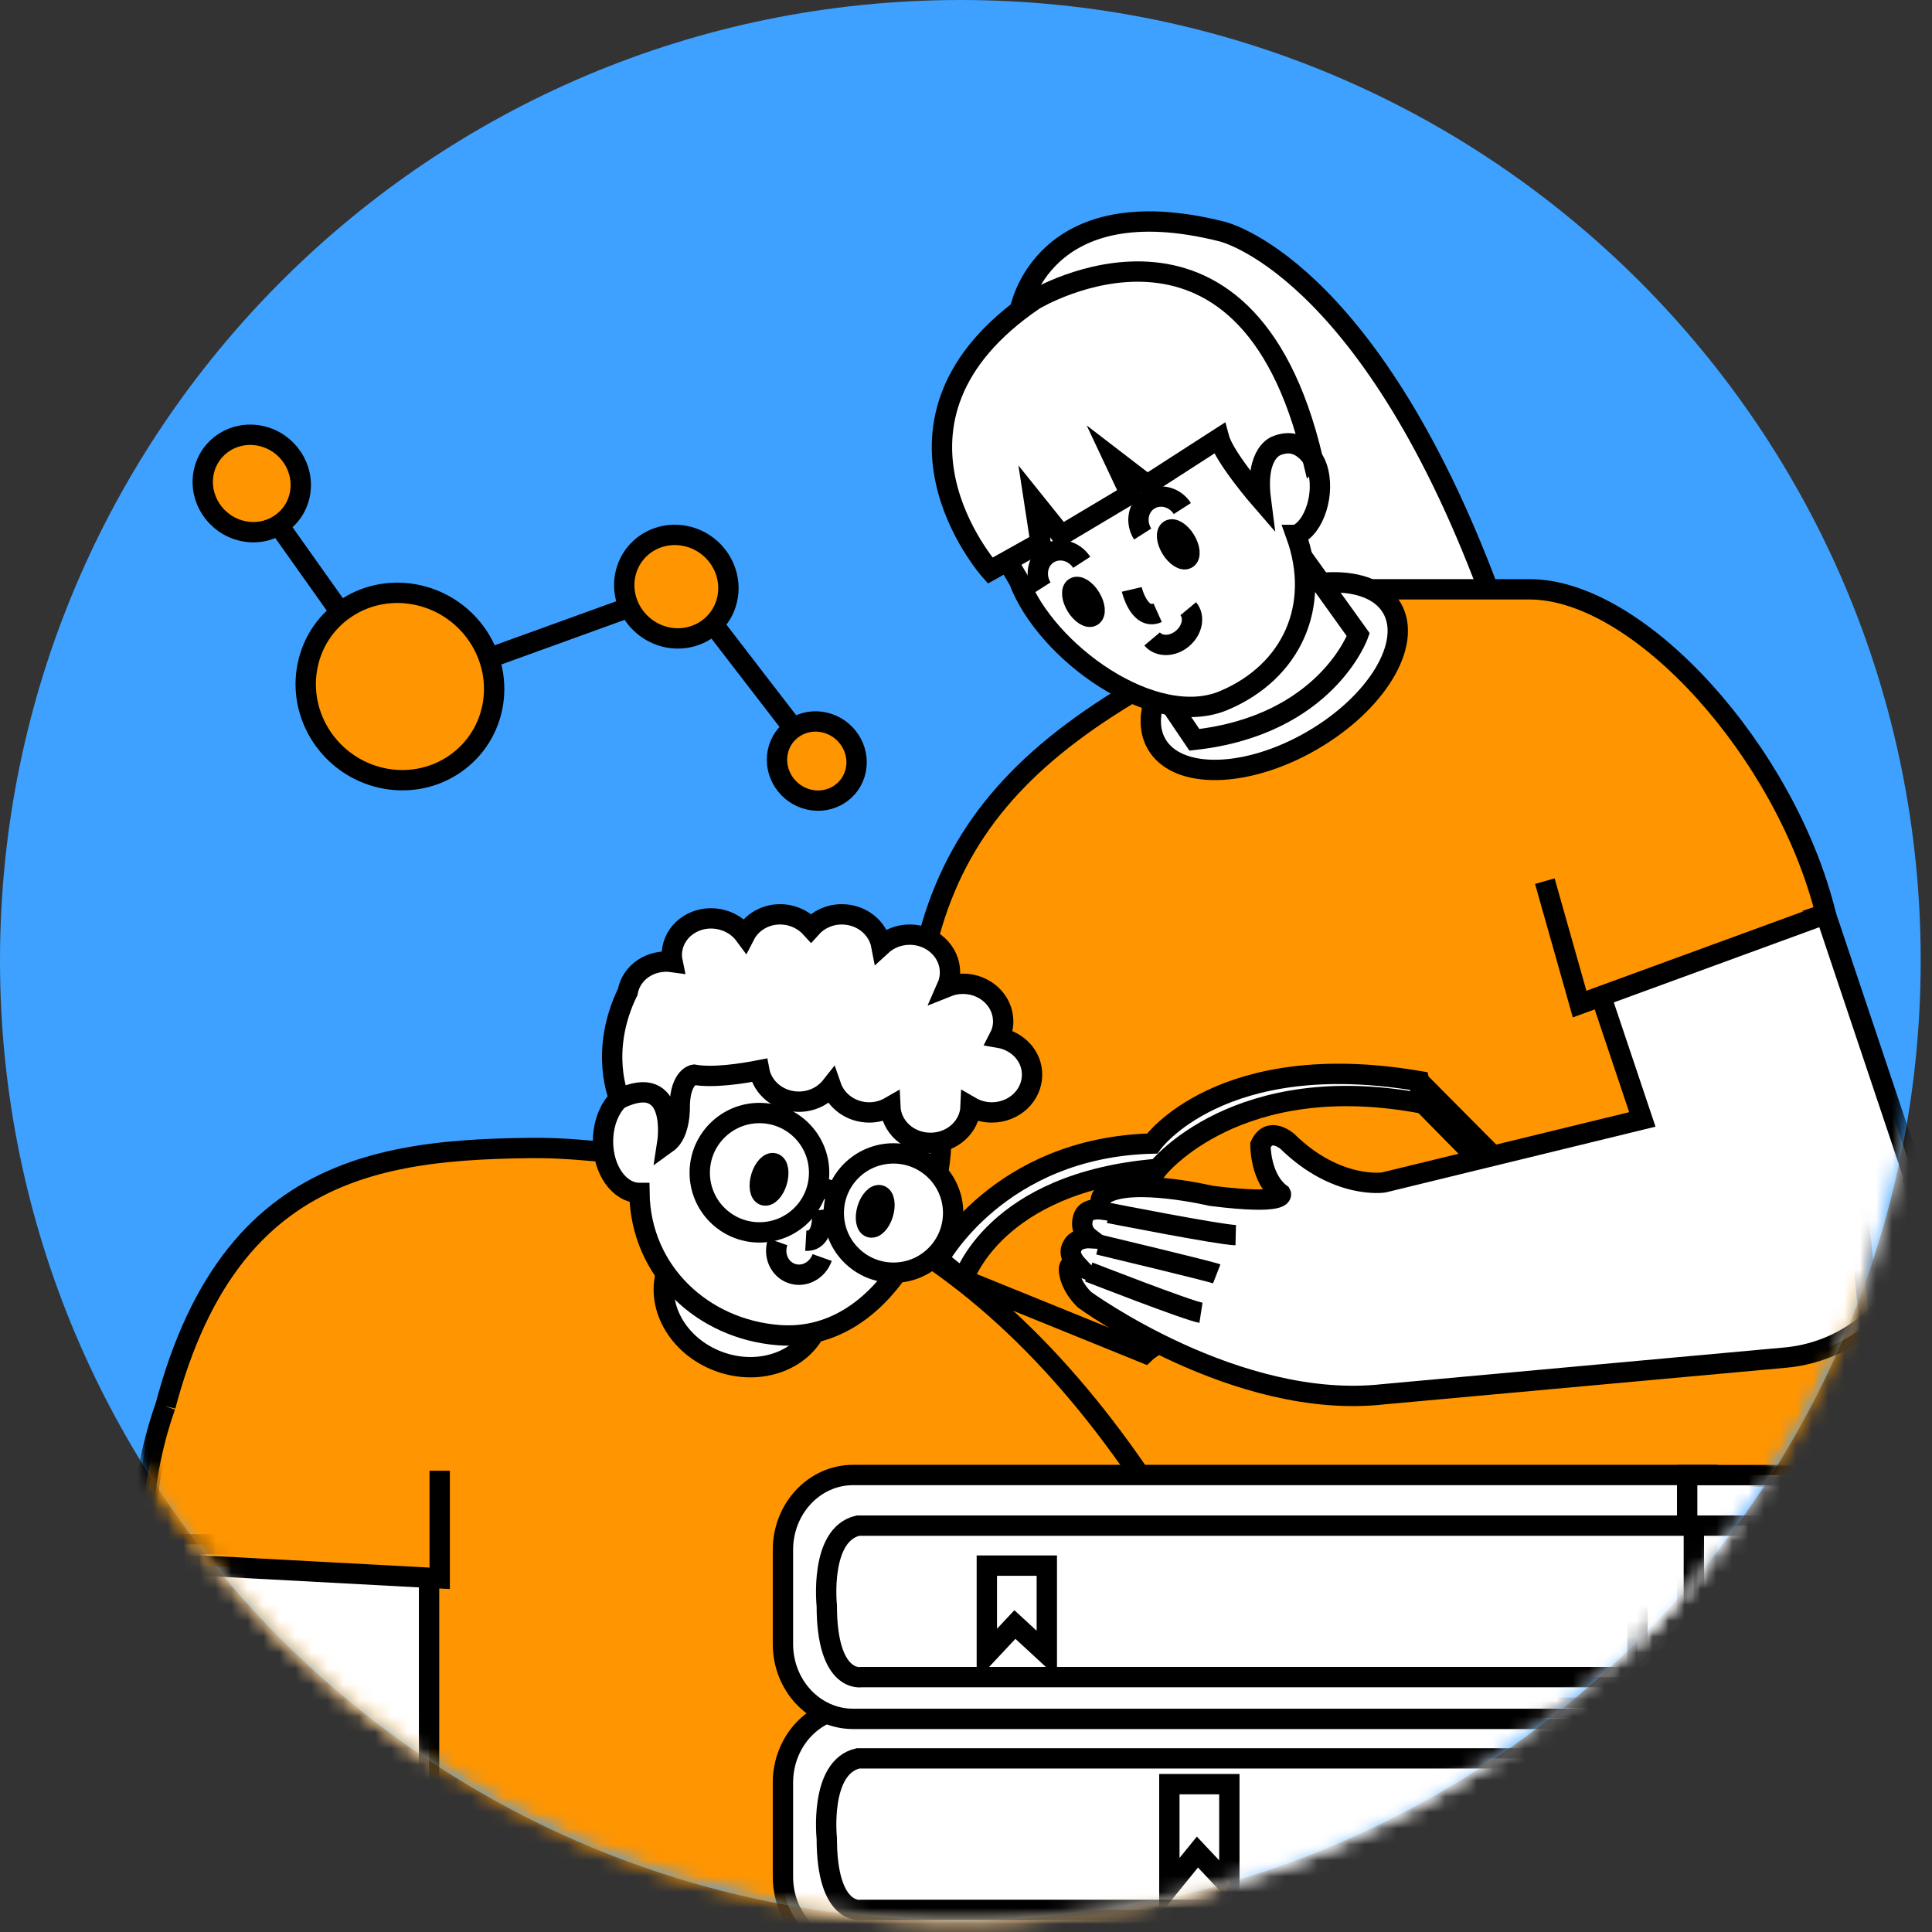<svg width="121" height="121" viewBox="0 0 121 121" fill="none" xmlns="http://www.w3.org/2000/svg">
<rect x="0" y="0" width="121" height="121" fill="#333333" stroke="none"/>
<path d="M60.146 120.292C93.365 120.292 120.292 93.365 120.292 60.146C120.292 26.927 93.365 0 60.146 0C26.927 0 0 26.927 0 60.146C0 93.365 26.927 120.292 60.146 120.292Z" fill="#3EA1FF"/>
<mask id="mask0_46_167" style="mask-type:luminance" maskUnits="userSpaceOnUse" x="0" y="0" width="121" height="121">
<path d="M0 60.146C0 93.365 26.927 120.292 60.146 120.292C93.365 120.292 120.292 93.365 120.292 60.146C120.292 26.927 93.365 0 60.146 0C26.927 0 0 26.927 0 60.146Z" fill="white"/>
</mask>
<g mask="url(#mask0_46_167)">
<path d="M63.873 19.432C63.873 19.432 65.236 11.659 76.519 14.497C76.519 14.497 85.563 16.526 93.218 36.927L83.385 42.281L63.873 19.432Z" fill="white"/>
</g>
<mask id="mask1_46_167" style="mask-type:luminance" maskUnits="userSpaceOnUse" x="0" y="0" width="121" height="121">
<path d="M0 60.146C0 93.365 26.927 120.292 60.146 120.292C93.365 120.292 120.292 93.365 120.292 60.146C120.292 26.927 93.365 0 60.146 0C26.927 0 0 26.927 0 60.146Z" fill="white"/>
</mask>
<g mask="url(#mask1_46_167)">
<path d="M63.873 19.432C63.873 19.432 65.236 11.659 76.519 14.497C76.519 14.497 85.563 16.526 93.218 36.927L83.385 42.281L63.873 19.432Z" stroke="black" stroke-width="1.274" stroke-miterlimit="10"/>
</g>
<mask id="mask2_46_167" style="mask-type:luminance" maskUnits="userSpaceOnUse" x="0" y="0" width="121" height="121">
<path d="M0 60.146C0 93.365 26.927 120.292 60.146 120.292C93.365 120.292 120.292 93.365 120.292 60.146C120.292 26.927 93.365 0 60.146 0C26.927 0 0 26.927 0 60.146Z" fill="white"/>
</mask>
<g mask="url(#mask2_46_167)">
<path d="M118.133 92.477H57.043V68.616C57.043 52.096 63.533 45.31 84.519 36.908H95.79C102.717 36.908 111.865 47.185 114.345 57.247L118.133 92.477Z" fill="#FF9500"/>
</g>
<mask id="mask3_46_167" style="mask-type:luminance" maskUnits="userSpaceOnUse" x="0" y="0" width="121" height="121">
<path d="M0 60.146C0 93.365 26.927 120.292 60.146 120.292C93.365 120.292 120.292 93.365 120.292 60.146C120.292 26.927 93.365 0 60.146 0C26.927 0 0 26.927 0 60.146Z" fill="white"/>
</mask>
<g mask="url(#mask3_46_167)">
<path d="M118.133 92.477H57.043V68.616C57.043 52.096 63.533 45.31 84.519 36.908H95.79C102.717 36.908 111.865 47.185 114.345 57.247L118.133 92.477Z" stroke="black" stroke-width="1.274" stroke-miterlimit="10"/>
</g>
<mask id="mask4_46_167" style="mask-type:luminance" maskUnits="userSpaceOnUse" x="0" y="0" width="121" height="121">
<path d="M0 60.146C0 93.365 26.927 120.292 60.146 120.292C93.365 120.292 120.292 93.365 120.292 60.146C120.292 26.927 93.365 0 60.146 0C26.927 0 0 26.927 0 60.146Z" fill="white"/>
</mask>
<g mask="url(#mask4_46_167)">
<path d="M87.179 38.087C88.468 40.326 86.217 44.046 82.145 46.396C78.074 48.746 73.731 48.839 72.436 46.599C71.146 44.36 73.398 40.64 77.469 38.29C81.541 35.946 85.89 35.853 87.179 38.087Z" fill="white"/>
</g>
<mask id="mask5_46_167" style="mask-type:luminance" maskUnits="userSpaceOnUse" x="0" y="0" width="121" height="121">
<path d="M0 60.146C0 93.365 26.927 120.292 60.146 120.292C93.365 120.292 120.292 93.365 120.292 60.146C120.292 26.927 93.365 0 60.146 0C26.927 0 0 26.927 0 60.146Z" fill="white"/>
</mask>
<g mask="url(#mask5_46_167)">
<path d="M87.179 38.087C88.468 40.326 86.217 44.046 82.145 46.396C78.074 48.746 73.731 48.839 72.436 46.599C71.146 44.36 73.398 40.64 77.469 38.29C81.541 35.946 85.89 35.853 87.179 38.087Z" stroke="black" stroke-width="1.274"/>
</g>
<mask id="mask6_46_167" style="mask-type:luminance" maskUnits="userSpaceOnUse" x="0" y="0" width="121" height="121">
<path d="M0 60.146C0 93.365 26.927 120.292 60.146 120.292C93.365 120.292 120.292 93.365 120.292 60.146C120.292 26.927 93.365 0 60.146 0C26.927 0 0 26.927 0 60.146Z" fill="white"/>
</mask>
<g mask="url(#mask6_46_167)">
<path d="M81.546 34.842L85.068 39.752C85.068 39.752 83.063 45.421 74.803 46.334L72.811 43.386L81.546 34.842Z" fill="white"/>
</g>
<mask id="mask7_46_167" style="mask-type:luminance" maskUnits="userSpaceOnUse" x="0" y="0" width="121" height="121">
<path d="M0 60.146C0 93.365 26.927 120.292 60.146 120.292C93.365 120.292 120.292 93.365 120.292 60.146C120.292 26.927 93.365 0 60.146 0C26.927 0 0 26.927 0 60.146Z" fill="white"/>
</mask>
<g mask="url(#mask7_46_167)">
<path d="M81.546 34.842L85.068 39.752C85.068 39.752 83.063 45.421 74.803 46.334L72.811 43.386L81.546 34.842Z" stroke="black" stroke-width="1.274" stroke-miterlimit="10"/>
</g>
<mask id="mask8_46_167" style="mask-type:luminance" maskUnits="userSpaceOnUse" x="0" y="0" width="121" height="121">
<path d="M0 60.146C0 93.365 26.927 120.292 60.146 120.292C93.365 120.292 120.292 93.365 120.292 60.146C120.292 26.927 93.365 0 60.146 0C26.927 0 0 26.927 0 60.146Z" fill="white"/>
</mask>
<g mask="url(#mask8_46_167)">
<path d="M61.812 32.966L75.409 25.706L78.635 30.641C78.845 30.221 78.141 28.919 79.937 27.895C80.985 27.297 82.145 28.278 82.478 29.247C83.033 30.863 82.305 33.077 81.177 33.503H81.17C82.774 37.957 80.893 42.072 76.661 43.867C72.269 45.73 65.495 40.844 63.811 36.353L61.812 32.966Z" fill="white"/>
</g>
<mask id="mask9_46_167" style="mask-type:luminance" maskUnits="userSpaceOnUse" x="0" y="0" width="121" height="121">
<path d="M0 60.146C0 93.365 26.927 120.292 60.146 120.292C93.365 120.292 120.292 93.365 120.292 60.146C120.292 26.927 93.365 0 60.146 0C26.927 0 0 26.927 0 60.146Z" fill="white"/>
</mask>
<g mask="url(#mask9_46_167)">
<path d="M61.812 32.966L75.409 25.706L78.635 30.641C78.845 30.221 78.141 28.919 79.937 27.895C80.985 27.297 82.145 28.278 82.478 29.247C83.033 30.863 82.305 33.077 81.177 33.503H81.17C82.774 37.957 80.893 42.072 76.661 43.867C72.269 45.73 65.495 40.844 63.811 36.353L61.812 32.966Z" stroke="black" stroke-width="1.274" stroke-miterlimit="10"/>
</g>
<mask id="mask10_46_167" style="mask-type:luminance" maskUnits="userSpaceOnUse" x="0" y="0" width="121" height="121">
<path d="M0 60.146C0 93.365 26.927 120.292 60.146 120.292C93.365 120.292 120.292 93.365 120.292 60.146C120.292 26.927 93.365 0 60.146 0C26.927 0 0 26.927 0 60.146Z" fill="white"/>
</mask>
<g mask="url(#mask10_46_167)">
<path d="M79.954 27.914C79.954 27.914 78.584 28.321 78.967 31.294C78.967 31.294 76.691 28.673 76.357 27.451L71.848 30.357L69.751 28.747L70.787 30.949L66.475 33.521L64.772 31.399L65.167 33.972L62.015 35.736C62.015 35.736 53.644 26.341 64.772 18.784C64.772 18.784 77.986 10.789 82.212 28.722C82.218 28.716 81.453 27.309 79.954 27.914Z" fill="white"/>
</g>
<mask id="mask11_46_167" style="mask-type:luminance" maskUnits="userSpaceOnUse" x="0" y="0" width="121" height="121">
<path d="M0 60.146C0 93.365 26.927 120.292 60.146 120.292C93.365 120.292 120.292 93.365 120.292 60.146C120.292 26.927 93.365 0 60.146 0C26.927 0 0 26.927 0 60.146Z" fill="white"/>
</mask>
<g mask="url(#mask11_46_167)">
<path d="M79.954 27.914C79.954 27.914 78.584 28.321 78.967 31.294C78.967 31.294 76.691 28.673 76.357 27.451L71.848 30.357L69.751 28.747L70.787 30.949L66.475 33.521L64.772 31.399L65.167 33.972L62.015 35.736C62.015 35.736 53.644 26.341 64.772 18.784C64.772 18.784 77.986 10.789 82.212 28.722C82.218 28.716 81.453 27.309 79.954 27.914Z" stroke="black" stroke-width="1.274" stroke-miterlimit="10"/>
</g>
<mask id="mask12_46_167" style="mask-type:luminance" maskUnits="userSpaceOnUse" x="0" y="0" width="121" height="121">
<path d="M0 60.146C0 93.365 26.927 120.292 60.146 120.292C93.365 120.292 120.292 93.365 120.292 60.146C120.292 26.927 93.365 0 60.146 0C26.927 0 0 26.927 0 60.146Z" fill="white"/>
</mask>
<g mask="url(#mask12_46_167)">
<path d="M70.881 36.914C70.881 36.914 71.344 38.895 72.503 38.376Z" fill="white"/>
</g>
<mask id="mask13_46_167" style="mask-type:luminance" maskUnits="userSpaceOnUse" x="0" y="0" width="121" height="121">
<path d="M0 60.146C0 93.365 26.927 120.292 60.146 120.292C93.365 120.292 120.292 93.365 120.292 60.146C120.292 26.927 93.365 0 60.146 0C26.927 0 0 26.927 0 60.146Z" fill="white"/>
</mask>
<g mask="url(#mask13_46_167)">
<path d="M70.881 36.914C70.881 36.914 71.344 38.895 72.503 38.376" stroke="black" stroke-width="1.274" stroke-miterlimit="10"/>
</g>
<mask id="mask14_46_167" style="mask-type:luminance" maskUnits="userSpaceOnUse" x="0" y="0" width="121" height="121">
<path d="M0 60.146C0 93.365 26.927 120.292 60.146 120.292C93.365 120.292 120.292 93.365 120.292 60.146C120.292 26.927 93.365 0 60.146 0C26.927 0 0 26.927 0 60.146Z" fill="white"/>
</mask>
<g mask="url(#mask14_46_167)">
<path d="M72.156 40.017C72.582 40.523 73.433 40.517 74.056 39.993C74.679 39.468 74.846 38.635 74.42 38.123" fill="white"/>
</g>
<mask id="mask15_46_167" style="mask-type:luminance" maskUnits="userSpaceOnUse" x="0" y="0" width="121" height="121">
<path d="M0 60.146C0 93.365 26.927 120.292 60.146 120.292C93.365 120.292 120.292 93.365 120.292 60.146C120.292 26.927 93.365 0 60.146 0C26.927 0 0 26.927 0 60.146Z" fill="white"/>
</mask>
<g mask="url(#mask15_46_167)">
<path d="M72.156 40.017C72.582 40.523 73.433 40.517 74.056 39.993C74.679 39.468 74.846 38.635 74.42 38.123" stroke="black" stroke-width="1.274" stroke-miterlimit="10"/>
</g>
<mask id="mask16_46_167" style="mask-type:luminance" maskUnits="userSpaceOnUse" x="0" y="0" width="121" height="121">
<path d="M0 60.146C0 93.365 26.927 120.292 60.146 120.292C93.365 120.292 120.292 93.365 120.292 60.146C120.292 26.927 93.365 0 60.146 0C26.927 0 0 26.927 0 60.146Z" fill="white"/>
</mask>
<g mask="url(#mask16_46_167)">
<path d="M74.05 31.85C73.576 31.116 72.638 30.881 71.953 31.319C71.268 31.757 71.096 32.713 71.564 33.447" fill="white"/>
</g>
<mask id="mask17_46_167" style="mask-type:luminance" maskUnits="userSpaceOnUse" x="0" y="0" width="121" height="121">
<path d="M0 60.146C0 93.365 26.927 120.292 60.146 120.292C93.365 120.292 120.292 93.365 120.292 60.146C120.292 26.927 93.365 0 60.146 0C26.927 0 0 26.927 0 60.146Z" fill="white"/>
</mask>
<g mask="url(#mask17_46_167)">
<path d="M74.05 31.85C73.576 31.116 72.638 30.881 71.953 31.319C71.268 31.757 71.096 32.713 71.564 33.447" stroke="black" stroke-width="1.274" stroke-miterlimit="10"/>
</g>
<mask id="mask18_46_167" style="mask-type:luminance" maskUnits="userSpaceOnUse" x="0" y="0" width="121" height="121">
<path d="M0 60.146C0 93.365 26.927 120.292 60.146 120.292C93.365 120.292 120.292 93.365 120.292 60.146C120.292 26.927 93.365 0 60.146 0C26.927 0 0 26.927 0 60.146Z" fill="white"/>
</mask>
<g mask="url(#mask18_46_167)">
<path d="M72.158 71.62C72.158 71.62 76.451 65.587 88.875 67.709L89.171 69.122L72.503 73.206L60.344 80.139L58.777 78.875C58.783 78.881 62.522 71.867 72.158 71.62Z" fill="white"/>
</g>
<mask id="mask19_46_167" style="mask-type:luminance" maskUnits="userSpaceOnUse" x="0" y="0" width="121" height="121">
<path d="M0 60.146C0 93.365 26.927 120.292 60.146 120.292C93.365 120.292 120.292 93.365 120.292 60.146C120.292 26.927 93.365 0 60.146 0C26.927 0 0 26.927 0 60.146Z" fill="white"/>
</mask>
<g mask="url(#mask19_46_167)">
<path d="M72.158 71.62C72.158 71.62 76.451 65.587 88.875 67.709L89.171 69.122L72.503 73.206L60.344 80.139L58.777 78.875C58.783 78.881 62.522 71.867 72.158 71.62Z" stroke="black" stroke-width="1.274" stroke-miterlimit="10"/>
</g>
<mask id="mask20_46_167" style="mask-type:luminance" maskUnits="userSpaceOnUse" x="0" y="0" width="121" height="121">
<path d="M0 60.146C0 93.365 26.927 120.292 60.146 120.292C93.365 120.292 120.292 93.365 120.292 60.146C120.292 26.927 93.365 0 60.146 0C26.927 0 0 26.927 0 60.146Z" fill="white"/>
</mask>
<g mask="url(#mask20_46_167)">
<path d="M72.503 73.206C72.503 73.206 77.487 66.876 89.171 69.128L97.882 77.962L80.208 79.991C80.208 79.991 72.78 83.705 71.695 84.748L60.338 80.139C60.344 80.139 62.219 74.045 72.503 73.206Z" fill="#FF9500"/>
</g>
<mask id="mask21_46_167" style="mask-type:luminance" maskUnits="userSpaceOnUse" x="0" y="0" width="121" height="121">
<path d="M0 60.146C0 93.365 26.927 120.292 60.146 120.292C93.365 120.292 120.292 93.365 120.292 60.146C120.292 26.927 93.365 0 60.146 0C26.927 0 0 26.927 0 60.146Z" fill="white"/>
</mask>
<g mask="url(#mask21_46_167)">
<path d="M72.503 73.206C72.503 73.206 77.487 66.876 89.171 69.128L97.882 77.962L80.208 79.991C80.208 79.991 72.78 83.705 71.695 84.748L60.338 80.139C60.344 80.139 62.219 74.045 72.503 73.206Z" stroke="black" stroke-width="1.274" stroke-miterlimit="10"/>
</g>
<mask id="mask22_46_167" style="mask-type:luminance" maskUnits="userSpaceOnUse" x="0" y="0" width="121" height="121">
<path d="M0 60.146C0 93.365 26.927 120.292 60.146 120.292C93.365 120.292 120.292 93.365 120.292 60.146C120.292 26.927 93.365 0 60.146 0C26.927 0 0 26.927 0 60.146Z" fill="white"/>
</mask>
<g mask="url(#mask22_46_167)">
<path d="M88.844 67.691L98.072 76.981L97.875 77.974L89.146 69.109L88.844 67.691Z" fill="white"/>
</g>
<mask id="mask23_46_167" style="mask-type:luminance" maskUnits="userSpaceOnUse" x="0" y="0" width="121" height="121">
<path d="M0 60.146C0 93.365 26.927 120.292 60.146 120.292C93.365 120.292 120.292 93.365 120.292 60.146C120.292 26.927 93.365 0 60.146 0C26.927 0 0 26.927 0 60.146Z" fill="white"/>
</mask>
<g mask="url(#mask23_46_167)">
<path d="M88.844 67.691L98.072 76.981L97.875 77.974L89.146 69.109L88.844 67.691Z" stroke="black" stroke-width="1.274" stroke-miterlimit="10" stroke-linejoin="bevel"/>
</g>
<mask id="mask24_46_167" style="mask-type:luminance" maskUnits="userSpaceOnUse" x="0" y="0" width="121" height="121">
<path d="M0 60.146C0 93.365 26.927 120.292 60.146 120.292C93.365 120.292 120.292 93.365 120.292 60.146C120.292 26.927 93.365 0 60.146 0C26.927 0 0 26.927 0 60.146Z" fill="white"/>
</mask>
<g mask="url(#mask24_46_167)">
<path d="M67.746 35.218C67.271 34.484 66.333 34.249 65.648 34.687C64.964 35.125 64.791 36.081 65.26 36.816" fill="white"/>
</g>
<mask id="mask25_46_167" style="mask-type:luminance" maskUnits="userSpaceOnUse" x="0" y="0" width="121" height="121">
<path d="M0 60.146C0 93.365 26.927 120.292 60.146 120.292C93.365 120.292 120.292 93.365 120.292 60.146C120.292 26.927 93.365 0 60.146 0C26.927 0 0 26.927 0 60.146Z" fill="white"/>
</mask>
<g mask="url(#mask25_46_167)">
<path d="M67.746 35.218C67.271 34.484 66.333 34.249 65.648 34.687C64.964 35.125 64.791 36.081 65.26 36.816" stroke="black" stroke-width="1.274" stroke-miterlimit="10"/>
</g>
<mask id="mask26_46_167" style="mask-type:luminance" maskUnits="userSpaceOnUse" x="0" y="0" width="121" height="121">
<path d="M0 60.146C0 93.365 26.927 120.292 60.146 120.292C93.365 120.292 120.292 93.365 120.292 60.146C120.292 26.927 93.365 0 60.146 0C26.927 0 0 26.927 0 60.146Z" fill="white"/>
</mask>
<g mask="url(#mask26_46_167)">
<path d="M73.353 34.361C73.655 34.854 74.099 35.138 74.34 34.99C74.587 34.842 74.537 34.323 74.235 33.824C73.933 33.33 73.488 33.047 73.242 33.194C73.007 33.343 73.05 33.867 73.353 34.361Z" fill="white"/>
</g>
<mask id="mask27_46_167" style="mask-type:luminance" maskUnits="userSpaceOnUse" x="0" y="0" width="121" height="121">
<path d="M0 60.146C0 93.365 26.927 120.292 60.146 120.292C93.365 120.292 120.292 93.365 120.292 60.146C120.292 26.927 93.365 0 60.146 0C26.927 0 0 26.927 0 60.146Z" fill="white"/>
</mask>
<g mask="url(#mask27_46_167)">
<path d="M73.353 34.361C73.655 34.854 74.099 35.138 74.34 34.99C74.587 34.842 74.537 34.323 74.235 33.824C73.933 33.33 73.488 33.047 73.242 33.194C73.007 33.343 73.05 33.867 73.353 34.361Z" stroke="black" stroke-width="1.274" stroke-miterlimit="10"/>
</g>
<mask id="mask28_46_167" style="mask-type:luminance" maskUnits="userSpaceOnUse" x="0" y="0" width="121" height="121">
<path d="M0 60.146C0 93.365 26.927 120.292 60.146 120.292C93.365 120.292 120.292 93.365 120.292 60.146C120.292 26.927 93.365 0 60.146 0C26.927 0 0 26.927 0 60.146Z" fill="white"/>
</mask>
<g mask="url(#mask28_46_167)">
<path d="M67.413 37.963C67.716 38.456 68.16 38.74 68.4 38.592C68.647 38.444 68.598 37.926 68.295 37.426C67.993 36.933 67.549 36.649 67.302 36.797C67.068 36.945 67.111 37.469 67.413 37.963Z" fill="white"/>
</g>
<mask id="mask29_46_167" style="mask-type:luminance" maskUnits="userSpaceOnUse" x="0" y="0" width="121" height="121">
<path d="M0 60.146C0 93.365 26.927 120.292 60.146 120.292C93.365 120.292 120.292 93.365 120.292 60.146C120.292 26.927 93.365 0 60.146 0C26.927 0 0 26.927 0 60.146Z" fill="white"/>
</mask>
<g mask="url(#mask29_46_167)">
<path d="M67.413 37.963C67.716 38.456 68.16 38.74 68.4 38.592C68.647 38.444 68.598 37.926 68.295 37.426C67.993 36.933 67.549 36.649 67.302 36.797C67.068 36.945 67.111 37.469 67.413 37.963Z" stroke="black" stroke-width="1.274" stroke-miterlimit="10"/>
</g>
<mask id="mask30_46_167" style="mask-type:luminance" maskUnits="userSpaceOnUse" x="0" y="0" width="121" height="121">
<path d="M0 60.146C0 93.365 26.927 120.292 60.146 120.292C93.365 120.292 120.292 93.365 120.292 60.146C120.292 26.927 93.365 0 60.146 0C26.927 0 0 26.927 0 60.146Z" fill="white"/>
</mask>
<g mask="url(#mask30_46_167)">
<path d="M119.934 74.322L120.052 74.285L114.333 57.234L100.139 62.003L102.859 70.109L86.66 74.057C86.66 74.057 83.723 74.52 80.626 71.484C80.626 71.484 79.498 70.491 78.942 71.707C78.942 71.707 78.912 73.785 80.219 74.772C80.219 74.772 80.59 75.488 75.864 74.896C75.864 74.896 70.917 73.73 69.208 74.772C69.208 74.772 68.751 74.908 68.998 75.747C68.998 75.747 68.085 75.624 67.876 76.167C67.876 76.167 67.493 76.956 68.246 77.542C68.246 77.542 67.394 77.493 67.148 78.073C67.148 78.073 66.802 78.517 67.481 79.251C67.481 79.251 66.79 78.967 66.975 79.745C66.975 79.745 67.061 80.547 67.912 81.392C67.912 81.392 77.437 88.356 86.653 87.32L111.822 85.025C116.295 84.618 119.953 81.046 120.163 76.555C120.206 75.772 120.126 75.019 119.934 74.322Z" fill="white"/>
</g>
<mask id="mask31_46_167" style="mask-type:luminance" maskUnits="userSpaceOnUse" x="0" y="0" width="121" height="121">
<path d="M0 60.146C0 93.365 26.927 120.292 60.146 120.292C93.365 120.292 120.292 93.365 120.292 60.146C120.292 26.927 93.365 0 60.146 0C26.927 0 0 26.927 0 60.146Z" fill="white"/>
</mask>
<g mask="url(#mask31_46_167)">
<path d="M119.934 74.322L120.052 74.285L114.333 57.234L100.139 62.003L102.859 70.109L86.66 74.057C86.66 74.057 83.723 74.52 80.626 71.484C80.626 71.484 79.498 70.491 78.942 71.707C78.942 71.707 78.912 73.785 80.219 74.772C80.219 74.772 80.59 75.488 75.864 74.896C75.864 74.896 70.917 73.73 69.208 74.772C69.208 74.772 68.751 74.908 68.998 75.747C68.998 75.747 68.085 75.624 67.876 76.167C67.876 76.167 67.493 76.956 68.246 77.542C68.246 77.542 67.394 77.493 67.148 78.073C67.148 78.073 66.802 78.517 67.481 79.251C67.481 79.251 66.79 78.967 66.975 79.745C66.975 79.745 67.061 80.547 67.912 81.392C67.912 81.392 77.437 88.356 86.653 87.32L111.822 85.025C116.295 84.618 119.953 81.046 120.163 76.555C120.206 75.772 120.126 75.019 119.934 74.322Z" stroke="black" stroke-width="1.274" stroke-miterlimit="10"/>
</g>
<mask id="mask32_46_167" style="mask-type:luminance" maskUnits="userSpaceOnUse" x="0" y="0" width="121" height="121">
<path d="M0 60.146C0 93.365 26.927 120.292 60.146 120.292C93.365 120.292 120.292 93.365 120.292 60.146C120.292 26.927 93.365 0 60.146 0C26.927 0 0 26.927 0 60.146Z" fill="white"/>
</mask>
<g mask="url(#mask32_46_167)">
<path d="M68.806 77.949C68.806 77.949 75.759 79.609 76.203 79.782ZM68.189 79.664C68.189 79.664 74.42 82.095 75.216 82.218ZM69.448 75.969C69.448 75.969 76.363 77.333 77.393 77.357Z" fill="white"/>
</g>
<mask id="mask33_46_167" style="mask-type:luminance" maskUnits="userSpaceOnUse" x="0" y="0" width="121" height="121">
<path d="M0 60.146C0 93.365 26.927 120.292 60.146 120.292C93.365 120.292 120.292 93.365 120.292 60.146C120.292 26.927 93.365 0 60.146 0C26.927 0 0 26.927 0 60.146Z" fill="white"/>
</mask>
<g mask="url(#mask33_46_167)">
<path d="M68.806 77.949C68.806 77.949 75.759 79.609 76.203 79.782M68.189 79.664C68.189 79.664 74.42 82.095 75.216 82.218M69.448 75.969C69.448 75.969 76.363 77.333 77.393 77.357" stroke="black" stroke-width="1.274" stroke-miterlimit="10"/>
</g>
<mask id="mask34_46_167" style="mask-type:luminance" maskUnits="userSpaceOnUse" x="0" y="0" width="121" height="121">
<path d="M0 60.146C0 93.365 26.927 120.292 60.146 120.292C93.365 120.292 120.292 93.365 120.292 60.146C120.292 26.927 93.365 0 60.146 0C26.927 0 0 26.927 0 60.146Z" fill="white"/>
</mask>
<g mask="url(#mask34_46_167)">
<path d="M96.752 55.186L98.93 62.885L114.339 57.247" fill="#FF9500"/>
</g>
<mask id="mask35_46_167" style="mask-type:luminance" maskUnits="userSpaceOnUse" x="0" y="0" width="121" height="121">
<path d="M0 60.146C0 93.365 26.927 120.292 60.146 120.292C93.365 120.292 120.292 93.365 120.292 60.146C120.292 26.927 93.365 0 60.146 0C26.927 0 0 26.927 0 60.146Z" fill="white"/>
</mask>
<g mask="url(#mask35_46_167)">
<path d="M96.752 55.186L98.93 62.885L114.339 57.247" stroke="black" stroke-width="1.274" stroke-miterlimit="10"/>
</g>
<mask id="mask36_46_167" style="mask-type:luminance" maskUnits="userSpaceOnUse" x="0" y="0" width="121" height="121">
<path d="M0 60.146C0 93.365 26.927 120.292 60.146 120.292C93.365 120.292 120.292 93.365 120.292 60.146C120.292 26.927 93.365 0 60.146 0C26.927 0 0 26.927 0 60.146Z" fill="white"/>
</mask>
<g mask="url(#mask36_46_167)">
<path d="M73.034 138.318H12.955C10.778 138.318 9.02 136.553 9.02 134.382V95.346C11.573 73.934 21.869 72.027 33.146 71.898C34.12 71.885 35.089 71.922 36.058 71.996L38.938 72.231C59.246 73.434 70.856 88.51 79.165 106.326L73.034 138.318Z" fill="#FF9500"/>
</g>
<mask id="mask37_46_167" style="mask-type:luminance" maskUnits="userSpaceOnUse" x="0" y="0" width="121" height="121">
<path d="M0 60.146C0 93.365 26.927 120.292 60.146 120.292C93.365 120.292 120.292 93.365 120.292 60.146C120.292 26.927 93.365 0 60.146 0C26.927 0 0 26.927 0 60.146Z" fill="white"/>
</mask>
<g mask="url(#mask37_46_167)">
<path d="M73.034 138.318H12.955C10.778 138.318 9.02 136.553 9.02 134.382V95.346C11.573 73.934 21.869 72.027 33.146 71.898C34.12 71.885 35.089 71.922 36.058 71.996L38.938 72.231C59.246 73.434 70.856 88.51 79.165 106.326L73.034 138.318Z" stroke="black" stroke-width="1.274" stroke-miterlimit="10"/>
</g>
<mask id="mask38_46_167" style="mask-type:luminance" maskUnits="userSpaceOnUse" x="0" y="0" width="121" height="121">
<path d="M0 60.146C0 93.365 26.927 120.292 60.146 120.292C93.365 120.292 120.292 93.365 120.292 60.146C120.292 26.927 93.365 0 60.146 0C26.927 0 0 26.927 0 60.146Z" fill="white"/>
</mask>
<g mask="url(#mask38_46_167)">
<path d="M51.257 82.928C50.418 85.186 47.623 86.234 45.014 85.266C42.404 84.297 40.973 81.682 41.812 79.424C42.651 77.166 45.446 76.117 48.055 77.086C50.664 78.048 52.096 80.67 51.257 82.928Z" fill="white"/>
</g>
<mask id="mask39_46_167" style="mask-type:luminance" maskUnits="userSpaceOnUse" x="0" y="0" width="121" height="121">
<path d="M0 60.146C0 93.365 26.927 120.292 60.146 120.292C93.365 120.292 120.292 93.365 120.292 60.146C120.292 26.927 93.365 0 60.146 0C26.927 0 0 26.927 0 60.146Z" fill="white"/>
</mask>
<g mask="url(#mask39_46_167)">
<path d="M51.257 82.928C50.418 85.186 47.623 86.234 45.014 85.266C42.404 84.297 40.973 81.682 41.812 79.424C42.651 77.166 45.446 76.117 48.055 77.086C50.664 78.048 52.096 80.67 51.257 82.928Z" stroke="black" stroke-width="1.274" stroke-miterlimit="10"/>
</g>
<mask id="mask40_46_167" style="mask-type:luminance" maskUnits="userSpaceOnUse" x="0" y="0" width="121" height="121">
<path d="M0 60.146C0 93.365 26.927 120.292 60.146 120.292C93.365 120.292 120.292 93.365 120.292 60.146C120.292 26.927 93.365 0 60.146 0C26.927 0 0 26.927 0 60.146Z" fill="white"/>
</mask>
<g mask="url(#mask40_46_167)">
<path d="M57.222 67.277L43.361 65.445L41.282 68.795C40.924 68.468 40.498 68.27 40.042 68.27C38.783 68.27 37.766 69.714 37.766 71.491C37.766 73.267 38.783 74.711 40.042 74.711H40.048C40.116 79.633 44.008 83.255 48.777 83.619C55.285 84.118 58.949 76.284 58.949 71.293L57.222 67.277Z" fill="white"/>
</g>
<mask id="mask41_46_167" style="mask-type:luminance" maskUnits="userSpaceOnUse" x="0" y="0" width="121" height="121">
<path d="M0 60.146C0 93.365 26.927 120.292 60.146 120.292C93.365 120.292 120.292 93.365 120.292 60.146C120.292 26.927 93.365 0 60.146 0C26.927 0 0 26.927 0 60.146Z" fill="white"/>
</mask>
<g mask="url(#mask41_46_167)">
<path d="M57.222 67.277L43.361 65.445L41.282 68.795C40.924 68.468 40.498 68.27 40.042 68.27C38.783 68.27 37.766 69.714 37.766 71.491C37.766 73.267 38.783 74.711 40.042 74.711H40.048C40.116 79.633 44.008 83.255 48.777 83.619C55.285 84.118 58.949 76.284 58.949 71.293L57.222 67.277Z" stroke="black" stroke-width="1.274" stroke-miterlimit="10"/>
</g>
<mask id="mask42_46_167" style="mask-type:luminance" maskUnits="userSpaceOnUse" x="0" y="0" width="121" height="121">
<path d="M0 60.146C0 93.365 26.927 120.292 60.146 120.292C93.365 120.292 120.292 93.365 120.292 60.146C120.292 26.927 93.365 0 60.146 0C26.927 0 0 26.927 0 60.146Z" fill="white"/>
</mask>
<g mask="url(#mask42_46_167)">
<path d="M62.57 64.995C62.731 64.686 62.83 64.341 62.83 63.977C62.83 62.669 61.701 61.614 60.306 61.614C59.949 61.614 59.615 61.682 59.307 61.806C59.43 61.528 59.498 61.22 59.498 60.899C59.498 59.597 58.369 58.536 56.975 58.536C56.284 58.536 55.655 58.801 55.199 59.221C54.989 58.111 53.965 57.265 52.719 57.265C51.941 57.265 51.257 57.599 50.794 58.117C50.43 57.716 49.93 57.42 49.344 57.309C48.203 57.099 47.124 57.642 46.649 58.567C46.279 58.061 45.705 57.691 45.02 57.562C43.651 57.309 42.343 58.141 42.108 59.425C42.053 59.708 42.065 59.986 42.121 60.251C40.788 60.06 39.542 60.868 39.314 62.12C37.488 65.871 38.789 68.82 38.789 68.82C42.497 67.055 41.794 71.577 41.794 71.577C42.651 70.96 42.571 69.214 42.571 69.214C42.62 67.425 43.459 67.308 43.459 67.308C44.675 67.524 46.507 67.234 47.549 67.031C47.753 68.147 48.783 68.999 50.029 68.999C50.862 68.999 51.596 68.616 52.053 68.036C52.379 68.98 53.323 69.671 54.44 69.671C54.927 69.671 55.377 69.535 55.76 69.313C55.816 70.572 56.913 71.577 58.277 71.577C59.634 71.577 60.738 70.572 60.788 69.313C61.17 69.535 61.627 69.671 62.114 69.671C63.508 69.671 64.637 68.616 64.637 67.308C64.643 66.155 63.749 65.198 62.57 64.995Z" fill="white"/>
</g>
<mask id="mask43_46_167" style="mask-type:luminance" maskUnits="userSpaceOnUse" x="0" y="0" width="121" height="121">
<path d="M0 60.146C0 93.365 26.927 120.292 60.146 120.292C93.365 120.292 120.292 93.365 120.292 60.146C120.292 26.927 93.365 0 60.146 0C26.927 0 0 26.927 0 60.146Z" fill="white"/>
</mask>
<g mask="url(#mask43_46_167)">
<path d="M62.57 64.995C62.731 64.686 62.83 64.341 62.83 63.977C62.83 62.669 61.701 61.614 60.306 61.614C59.949 61.614 59.615 61.682 59.307 61.806C59.43 61.528 59.498 61.22 59.498 60.899C59.498 59.597 58.369 58.536 56.975 58.536C56.284 58.536 55.655 58.801 55.199 59.221C54.989 58.111 53.965 57.265 52.719 57.265C51.941 57.265 51.257 57.599 50.794 58.117C50.43 57.716 49.93 57.42 49.344 57.309C48.203 57.099 47.124 57.642 46.649 58.567C46.279 58.061 45.705 57.691 45.02 57.562C43.651 57.309 42.343 58.141 42.108 59.425C42.053 59.708 42.065 59.986 42.121 60.251C40.788 60.06 39.542 60.868 39.314 62.12C37.488 65.871 38.789 68.82 38.789 68.82C42.497 67.055 41.794 71.577 41.794 71.577C42.651 70.96 42.571 69.214 42.571 69.214C42.62 67.425 43.459 67.308 43.459 67.308C44.675 67.524 46.507 67.234 47.549 67.031C47.753 68.147 48.783 68.999 50.029 68.999C50.862 68.999 51.596 68.616 52.053 68.036C52.379 68.98 53.323 69.671 54.44 69.671C54.927 69.671 55.377 69.535 55.76 69.313C55.816 70.572 56.913 71.577 58.277 71.577C59.634 71.577 60.738 70.572 60.788 69.313C61.17 69.535 61.627 69.671 62.114 69.671C63.508 69.671 64.637 68.616 64.637 67.308C64.643 66.155 63.749 65.198 62.57 64.995Z" stroke="black" stroke-width="1.274" stroke-miterlimit="10"/>
</g>
<mask id="mask44_46_167" style="mask-type:luminance" maskUnits="userSpaceOnUse" x="0" y="0" width="121" height="121">
<path d="M0 60.146C0 93.365 26.927 120.292 60.146 120.292C93.365 120.292 120.292 93.365 120.292 60.146C120.292 26.927 93.365 0 60.146 0C26.927 0 0 26.927 0 60.146Z" fill="white"/>
</mask>
<g mask="url(#mask44_46_167)">
<path d="M51.301 73.446C51.301 75.513 49.629 77.184 47.562 77.184C45.496 77.184 43.824 75.513 43.824 73.446C43.824 71.386 45.496 69.708 47.562 69.708C49.629 69.708 51.301 71.38 51.301 73.446Z" fill="white"/>
</g>
<mask id="mask45_46_167" style="mask-type:luminance" maskUnits="userSpaceOnUse" x="0" y="0" width="121" height="121">
<path d="M0 60.146C0 93.365 26.927 120.292 60.146 120.292C93.365 120.292 120.292 93.365 120.292 60.146C120.292 26.927 93.365 0 60.146 0C26.927 0 0 26.927 0 60.146Z" fill="white"/>
</mask>
<g mask="url(#mask45_46_167)">
<path d="M51.301 73.446C51.301 75.513 49.629 77.184 47.562 77.184C45.496 77.184 43.824 75.513 43.824 73.446C43.824 71.386 45.496 69.708 47.562 69.708C49.629 69.708 51.301 71.38 51.301 73.446Z" stroke="black" stroke-width="1.274" stroke-miterlimit="10"/>
</g>
<mask id="mask46_46_167" style="mask-type:luminance" maskUnits="userSpaceOnUse" x="0" y="0" width="121" height="121">
<path d="M0 60.146C0 93.365 26.927 120.292 60.146 120.292C93.365 120.292 120.292 93.365 120.292 60.146C120.292 26.927 93.365 0 60.146 0C26.927 0 0 26.927 0 60.146Z" fill="white"/>
</mask>
<g mask="url(#mask46_46_167)">
<path d="M59.695 75.969C59.695 78.036 58.024 79.708 55.957 79.708C53.891 79.708 52.219 78.036 52.219 75.969C52.219 73.909 53.891 72.237 55.957 72.237C58.024 72.237 59.695 73.909 59.695 75.969Z" fill="white"/>
</g>
<mask id="mask47_46_167" style="mask-type:luminance" maskUnits="userSpaceOnUse" x="0" y="0" width="121" height="121">
<path d="M0 60.146C0 93.365 26.927 120.292 60.146 120.292C93.365 120.292 120.292 93.365 120.292 60.146C120.292 26.927 93.365 0 60.146 0C26.927 0 0 26.927 0 60.146Z" fill="white"/>
</mask>
<g mask="url(#mask47_46_167)">
<path d="M59.695 75.969C59.695 78.036 58.024 79.708 55.957 79.708C53.891 79.708 52.219 78.036 52.219 75.969C52.219 73.909 53.891 72.237 55.957 72.237C58.024 72.237 59.695 73.909 59.695 75.969Z" stroke="black" stroke-width="1.274" stroke-miterlimit="10"/>
</g>
<mask id="mask48_46_167" style="mask-type:luminance" maskUnits="userSpaceOnUse" x="0" y="0" width="121" height="121">
<path d="M0 60.146C0 93.365 26.927 120.292 60.146 120.292C93.365 120.292 120.292 93.365 120.292 60.146C120.292 26.927 93.365 0 60.146 0C26.927 0 0 26.927 0 60.146Z" fill="white"/>
</mask>
<g mask="url(#mask48_46_167)">
<path d="M51.201 74.285L52.453 74.705" stroke="black" stroke-width="1.274" stroke-miterlimit="10"/>
</g>
<mask id="mask49_46_167" style="mask-type:luminance" maskUnits="userSpaceOnUse" x="0" y="0" width="121" height="121">
<path d="M0 60.146C0 93.365 26.927 120.292 60.146 120.292C93.365 120.292 120.292 93.365 120.292 60.146C120.292 26.927 93.365 0 60.146 0C26.927 0 0 26.927 0 60.146Z" fill="white"/>
</mask>
<g mask="url(#mask49_46_167)">
<path d="M51.472 75.766C51.472 75.766 51.738 77.777 50.467 77.703Z" fill="white"/>
</g>
<mask id="mask50_46_167" style="mask-type:luminance" maskUnits="userSpaceOnUse" x="0" y="0" width="121" height="121">
<path d="M0 60.146C0 93.365 26.927 120.292 60.146 120.292C93.365 120.292 120.292 93.365 120.292 60.146C120.292 26.927 93.365 0 60.146 0C26.927 0 0 26.927 0 60.146Z" fill="white"/>
</mask>
<g mask="url(#mask50_46_167)">
<path d="M51.472 75.766C51.472 75.766 51.738 77.777 50.467 77.703" stroke="black" stroke-width="1.274" stroke-miterlimit="10"/>
</g>
<mask id="mask51_46_167" style="mask-type:luminance" maskUnits="userSpaceOnUse" x="0" y="0" width="121" height="121">
<path d="M0 60.146C0 93.365 26.927 120.292 60.146 120.292C93.365 120.292 120.292 93.365 120.292 60.146C120.292 26.927 93.365 0 60.146 0C26.927 0 0 26.927 0 60.146Z" fill="white"/>
</mask>
<g mask="url(#mask51_46_167)">
<path d="M51.492 78.758C51.202 79.578 50.344 80.028 49.579 79.757C48.808 79.486 48.419 78.603 48.709 77.777" fill="white"/>
</g>
<mask id="mask52_46_167" style="mask-type:luminance" maskUnits="userSpaceOnUse" x="0" y="0" width="121" height="121">
<path d="M0 60.146C0 93.365 26.927 120.292 60.146 120.292C93.365 120.292 120.292 93.365 120.292 60.146C120.292 26.927 93.365 0 60.146 0C26.927 0 0 26.927 0 60.146Z" fill="white"/>
</mask>
<g mask="url(#mask52_46_167)">
<path d="M51.492 78.758C51.202 79.578 50.344 80.028 49.579 79.757C48.808 79.486 48.419 78.603 48.709 77.777" stroke="black" stroke-width="1.274" stroke-miterlimit="10"/>
</g>
<mask id="mask53_46_167" style="mask-type:luminance" maskUnits="userSpaceOnUse" x="0" y="0" width="121" height="121">
<path d="M0 60.146C0 93.365 26.927 120.292 60.146 120.292C93.365 120.292 120.292 93.365 120.292 60.146C120.292 26.927 93.365 0 60.146 0C26.927 0 0 26.927 0 60.146Z" fill="white"/>
</mask>
<g mask="url(#mask53_46_167)">
<path d="M54.317 75.716C54.151 76.272 54.237 76.79 54.508 76.87C54.786 76.95 55.144 76.568 55.31 76.012C55.477 75.457 55.391 74.939 55.119 74.859C54.848 74.779 54.484 75.167 54.317 75.716Z" fill="white"/>
</g>
<mask id="mask54_46_167" style="mask-type:luminance" maskUnits="userSpaceOnUse" x="0" y="0" width="121" height="121">
<path d="M0 60.146C0 93.365 26.927 120.292 60.146 120.292C93.365 120.292 120.292 93.365 120.292 60.146C120.292 26.927 93.365 0 60.146 0C26.927 0 0 26.927 0 60.146Z" fill="white"/>
</mask>
<g mask="url(#mask54_46_167)">
<path d="M54.317 75.716C54.151 76.272 54.237 76.79 54.508 76.87C54.786 76.95 55.144 76.568 55.31 76.012C55.477 75.457 55.391 74.939 55.119 74.859C54.848 74.779 54.484 75.167 54.317 75.716Z" stroke="black" stroke-width="1.274" stroke-miterlimit="10"/>
</g>
<mask id="mask55_46_167" style="mask-type:luminance" maskUnits="userSpaceOnUse" x="0" y="0" width="121" height="121">
<path d="M0 60.146C0 93.365 26.927 120.292 60.146 120.292C93.365 120.292 120.292 93.365 120.292 60.146C120.292 26.927 93.365 0 60.146 0C26.927 0 0 26.927 0 60.146Z" fill="white"/>
</mask>
<g mask="url(#mask55_46_167)">
<path d="M47.667 73.712C47.5 74.267 47.587 74.785 47.858 74.865C48.136 74.945 48.493 74.563 48.66 74.008C48.827 73.452 48.74 72.934 48.469 72.854C48.191 72.774 47.834 73.156 47.667 73.712Z" fill="white"/>
</g>
<mask id="mask56_46_167" style="mask-type:luminance" maskUnits="userSpaceOnUse" x="0" y="0" width="121" height="121">
<path d="M0 60.146C0 93.365 26.927 120.292 60.146 120.292C93.365 120.292 120.292 93.365 120.292 60.146C120.292 26.927 93.365 0 60.146 0C26.927 0 0 26.927 0 60.146Z" fill="white"/>
</mask>
<g mask="url(#mask56_46_167)">
<path d="M47.667 73.712C47.5 74.267 47.587 74.785 47.858 74.865C48.136 74.945 48.493 74.563 48.66 74.008C48.827 73.452 48.74 72.934 48.469 72.854C48.191 72.774 47.834 73.156 47.667 73.712Z" stroke="black" stroke-width="1.274" stroke-miterlimit="10"/>
</g>
<mask id="mask57_46_167" style="mask-type:luminance" maskUnits="userSpaceOnUse" x="0" y="0" width="121" height="121">
<path d="M0 60.146C0 93.365 26.927 120.292 60.146 120.292C93.365 120.292 120.292 93.365 120.292 60.146C120.292 26.927 93.365 0 60.146 0C26.927 0 0 26.927 0 60.146Z" fill="white"/>
</mask>
<g mask="url(#mask57_46_167)">
<path d="M26.872 133.444V96.721H9.02V133.444V134.61C9.02 136.745 10.753 138.484 12.894 138.484H33.294C33.288 135.702 29.654 133.444 26.872 133.444Z" fill="white"/>
</g>
<mask id="mask58_46_167" style="mask-type:luminance" maskUnits="userSpaceOnUse" x="0" y="0" width="121" height="121">
<path d="M0 60.146C0 93.365 26.927 120.292 60.146 120.292C93.365 120.292 120.292 93.365 120.292 60.146C120.292 26.927 93.365 0 60.146 0C26.927 0 0 26.927 0 60.146Z" fill="white"/>
</mask>
<g mask="url(#mask58_46_167)">
<path d="M26.872 133.444V96.721H9.02V133.444V134.61C9.02 136.745 10.753 138.484 12.894 138.484H33.294C33.288 135.702 29.654 133.444 26.872 133.444Z" stroke="black" stroke-width="1.274" stroke-miterlimit="10"/>
</g>
<mask id="mask59_46_167" style="mask-type:luminance" maskUnits="userSpaceOnUse" x="0" y="0" width="121" height="121">
<path d="M0 60.146C0 93.365 26.927 120.292 60.146 120.292C93.365 120.292 120.292 93.365 120.292 60.146C120.292 26.927 93.365 0 60.146 0C26.927 0 0 26.927 0 60.146Z" fill="white"/>
</mask>
<g mask="url(#mask59_46_167)">
<path d="M27.537 92.113V98.85L9.019 97.856C9.019 97.856 8.451 93.458 10.357 88.073" fill="#FF9500"/>
</g>
<mask id="mask60_46_167" style="mask-type:luminance" maskUnits="userSpaceOnUse" x="0" y="0" width="121" height="121">
<path d="M0 60.146C0 93.365 26.927 120.292 60.146 120.292C93.365 120.292 120.292 93.365 120.292 60.146C120.292 26.927 93.365 0 60.146 0C26.927 0 0 26.927 0 60.146Z" fill="white"/>
</mask>
<g mask="url(#mask60_46_167)">
<path d="M27.537 92.113V98.85L9.019 97.856C9.019 97.856 8.451 93.458 10.357 88.073" stroke="black" stroke-width="1.274" stroke-miterlimit="10"/>
</g>
<mask id="mask61_46_167" style="mask-type:luminance" maskUnits="userSpaceOnUse" x="0" y="0" width="121" height="121">
<path d="M0 60.146C0 93.365 26.927 120.292 60.146 120.292C93.365 120.292 120.292 93.365 120.292 60.146C120.292 26.927 93.365 0 60.146 0C26.927 0 0 26.927 0 60.146Z" fill="white"/>
</mask>
<g mask="url(#mask61_46_167)">
<path d="M58.949 95.173V110.41" stroke="black" stroke-width="1.274" stroke-miterlimit="10"/>
</g>
<mask id="mask62_46_167" style="mask-type:luminance" maskUnits="userSpaceOnUse" x="0" y="0" width="121" height="121">
<path d="M0 60.146C0 93.365 26.927 120.292 60.146 120.292C93.365 120.292 120.292 93.365 120.292 60.146C120.292 26.927 93.365 0 60.146 0C26.927 0 0 26.927 0 60.146Z" fill="white"/>
</mask>
<g mask="url(#mask62_46_167)">
<path d="M106.93 122.229H53.427C51.003 122.229 49.035 120.132 49.035 117.541V111.644C49.035 109.053 51.003 106.955 53.427 106.955H106.93V122.229Z" fill="white"/>
</g>
<mask id="mask63_46_167" style="mask-type:luminance" maskUnits="userSpaceOnUse" x="0" y="0" width="121" height="121">
<path d="M0 60.146C0 93.365 26.927 120.292 60.146 120.292C93.365 120.292 120.292 93.365 120.292 60.146C120.292 26.927 93.365 0 60.146 0C26.927 0 0 26.927 0 60.146Z" fill="white"/>
</mask>
<g mask="url(#mask63_46_167)">
<path d="M106.93 122.229H53.427C51.003 122.229 49.035 120.132 49.035 117.541V111.644C49.035 109.053 51.003 106.955 53.427 106.955H106.93V122.229Z" stroke="black" stroke-width="1.274"/>
</g>
<mask id="mask64_46_167" style="mask-type:luminance" maskUnits="userSpaceOnUse" x="0" y="0" width="121" height="121">
<path d="M0 60.146C0 93.365 26.927 120.292 60.146 120.292C93.365 120.292 120.292 93.365 120.292 60.146C120.292 26.927 93.365 0 60.146 0C26.927 0 0 26.927 0 60.146Z" fill="white"/>
</mask>
<g mask="url(#mask64_46_167)">
<path d="M137.763 106.955H105.666V122.229H137.763V106.955Z" fill="white"/>
</g>
<mask id="mask65_46_167" style="mask-type:luminance" maskUnits="userSpaceOnUse" x="0" y="0" width="121" height="121">
<path d="M0 60.146C0 93.365 26.927 120.292 60.146 120.292C93.365 120.292 120.292 93.365 120.292 60.146C120.292 26.927 93.365 0 60.146 0C26.927 0 0 26.927 0 60.146Z" fill="white"/>
</mask>
<g mask="url(#mask65_46_167)">
<path d="M137.763 106.955H105.666V122.229H137.763V106.955Z" stroke="black" stroke-width="1.274" stroke-miterlimit="10"/>
</g>
<mask id="mask66_46_167" style="mask-type:luminance" maskUnits="userSpaceOnUse" x="0" y="0" width="121" height="121">
<path d="M0 60.146C0 93.365 26.927 120.292 60.146 120.292C93.365 120.292 120.292 93.365 120.292 60.146C120.292 26.927 93.365 0 60.146 0C26.927 0 0 26.927 0 60.146Z" fill="white"/>
</mask>
<g mask="url(#mask66_46_167)">
<path d="M106.208 110.132H137.75V119.614H102.562V110.132H106.208Z" fill="white"/>
</g>
<mask id="mask67_46_167" style="mask-type:luminance" maskUnits="userSpaceOnUse" x="0" y="0" width="121" height="121">
<path d="M0 60.146C0 93.365 26.927 120.292 60.146 120.292C93.365 120.292 120.292 93.365 120.292 60.146C120.292 26.927 93.365 0 60.146 0C26.927 0 0 26.927 0 60.146Z" fill="white"/>
</mask>
<g mask="url(#mask67_46_167)">
<path d="M106.208 110.132H137.75V119.614H102.562V110.132H106.208Z" stroke="black" stroke-width="1.274" stroke-miterlimit="10"/>
</g>
<mask id="mask68_46_167" style="mask-type:luminance" maskUnits="userSpaceOnUse" x="0" y="0" width="121" height="121">
<path d="M0 60.146C0 93.365 26.927 120.292 60.146 120.292C93.365 120.292 120.292 93.365 120.292 60.146C120.292 26.927 93.365 0 60.146 0C26.927 0 0 26.927 0 60.146Z" fill="white"/>
</mask>
<g mask="url(#mask68_46_167)">
<path d="M106.085 119.614H53.946C53.946 119.614 51.781 120.021 51.781 115.141C51.781 115.141 51.3 110.688 53.736 110.126H106.085V119.614Z" fill="white"/>
</g>
<mask id="mask69_46_167" style="mask-type:luminance" maskUnits="userSpaceOnUse" x="0" y="0" width="121" height="121">
<path d="M0 60.146C0 93.365 26.927 120.292 60.146 120.292C93.365 120.292 120.292 93.365 120.292 60.146C120.292 26.927 93.365 0 60.146 0C26.927 0 0 26.927 0 60.146Z" fill="white"/>
</mask>
<g mask="url(#mask69_46_167)">
<path d="M106.085 119.614H53.946C53.946 119.614 51.781 120.021 51.781 115.141C51.781 115.141 51.3 110.688 53.736 110.126H106.085V119.614Z" stroke="black" stroke-width="1.274" stroke-miterlimit="10"/>
</g>
<mask id="mask70_46_167" style="mask-type:luminance" maskUnits="userSpaceOnUse" x="0" y="0" width="121" height="121">
<path d="M0 60.146C0 93.365 26.927 120.292 60.146 120.292C93.365 120.292 120.292 93.365 120.292 60.146C120.292 26.927 93.365 0 60.146 0C26.927 0 0 26.927 0 60.146Z" fill="white"/>
</mask>
<g mask="url(#mask70_46_167)">
<path d="M73.236 111.742V118.158L74.994 115.993L76.993 118.121V111.742H73.236Z" fill="white"/>
</g>
<mask id="mask71_46_167" style="mask-type:luminance" maskUnits="userSpaceOnUse" x="0" y="0" width="121" height="121">
<path d="M0 60.146C0 93.365 26.927 120.292 60.146 120.292C93.365 120.292 120.292 93.365 120.292 60.146C120.292 26.927 93.365 0 60.146 0C26.927 0 0 26.927 0 60.146Z" fill="white"/>
</mask>
<g mask="url(#mask71_46_167)">
<path d="M73.236 111.742V118.158L74.994 115.993L76.993 118.121V111.742H73.236Z" stroke="black" stroke-width="1.274" stroke-miterlimit="10"/>
</g>
<mask id="mask72_46_167" style="mask-type:luminance" maskUnits="userSpaceOnUse" x="0" y="0" width="121" height="121">
<path d="M0 60.146C0 93.365 26.927 120.292 60.146 120.292C93.365 120.292 120.292 93.365 120.292 60.146C120.292 26.927 93.365 0 60.146 0C26.927 0 0 26.927 0 60.146Z" fill="white"/>
</mask>
<g mask="url(#mask72_46_167)">
<path d="M106.93 107.652H53.427C51.003 107.652 49.035 105.555 49.035 102.964V97.067C49.035 94.476 51.003 92.378 53.427 92.378H106.93V107.652Z" fill="white"/>
</g>
<mask id="mask73_46_167" style="mask-type:luminance" maskUnits="userSpaceOnUse" x="0" y="0" width="121" height="121">
<path d="M0 60.146C0 93.365 26.927 120.292 60.146 120.292C93.365 120.292 120.292 93.365 120.292 60.146C120.292 26.927 93.365 0 60.146 0C26.927 0 0 26.927 0 60.146Z" fill="white"/>
</mask>
<g mask="url(#mask73_46_167)">
<path d="M106.93 107.652H53.427C51.003 107.652 49.035 105.555 49.035 102.964V97.067C49.035 94.476 51.003 92.378 53.427 92.378H106.93V107.652Z" stroke="black" stroke-width="1.274" stroke-miterlimit="10"/>
</g>
<mask id="mask74_46_167" style="mask-type:luminance" maskUnits="userSpaceOnUse" x="0" y="0" width="121" height="121">
<path d="M0 60.146C0 93.365 26.927 120.292 60.146 120.292C93.365 120.292 120.292 93.365 120.292 60.146C120.292 26.927 93.365 0 60.146 0C26.927 0 0 26.927 0 60.146Z" fill="white"/>
</mask>
<g mask="url(#mask74_46_167)">
<path d="M137.763 92.385H105.666V108.029H137.763V92.385Z" fill="white"/>
</g>
<mask id="mask75_46_167" style="mask-type:luminance" maskUnits="userSpaceOnUse" x="0" y="0" width="121" height="121">
<path d="M0 60.146C0 93.365 26.927 120.292 60.146 120.292C93.365 120.292 120.292 93.365 120.292 60.146C120.292 26.927 93.365 0 60.146 0C26.927 0 0 26.927 0 60.146Z" fill="white"/>
</mask>
<g mask="url(#mask75_46_167)">
<path d="M137.763 92.385H105.666V108.029H137.763V92.385Z" stroke="black" stroke-width="1.274" stroke-miterlimit="10"/>
</g>
<mask id="mask76_46_167" style="mask-type:luminance" maskUnits="userSpaceOnUse" x="0" y="0" width="121" height="121">
<path d="M0 60.146C0 93.365 26.927 120.292 60.146 120.292C93.365 120.292 120.292 93.365 120.292 60.146C120.292 26.927 93.365 0 60.146 0C26.927 0 0 26.927 0 60.146Z" fill="white"/>
</mask>
<g mask="url(#mask76_46_167)">
<path d="M106.202 95.549H137.762V105.049H102.557V95.549H106.202Z" fill="white"/>
</g>
<mask id="mask77_46_167" style="mask-type:luminance" maskUnits="userSpaceOnUse" x="0" y="0" width="121" height="121">
<path d="M0 60.146C0 93.365 26.927 120.292 60.146 120.292C93.365 120.292 120.292 93.365 120.292 60.146C120.292 26.927 93.365 0 60.146 0C26.927 0 0 26.927 0 60.146Z" fill="white"/>
</mask>
<g mask="url(#mask77_46_167)">
<path d="M106.202 95.549H137.762V105.049H102.557V95.549H106.202Z" stroke="black" stroke-width="1.274" stroke-miterlimit="10"/>
</g>
<mask id="mask78_46_167" style="mask-type:luminance" maskUnits="userSpaceOnUse" x="0" y="0" width="121" height="121">
<path d="M0 60.146C0 93.365 26.927 120.292 60.146 120.292C93.365 120.292 120.292 93.365 120.292 60.146C120.292 26.927 93.365 0 60.146 0C26.927 0 0 26.927 0 60.146Z" fill="white"/>
</mask>
<g mask="url(#mask78_46_167)">
<path d="M106.085 105.037H53.946C53.946 105.037 51.781 105.444 51.781 100.564C51.781 100.564 51.3 96.111 53.736 95.549H106.085V105.037Z" fill="white"/>
</g>
<mask id="mask79_46_167" style="mask-type:luminance" maskUnits="userSpaceOnUse" x="0" y="0" width="121" height="121">
<path d="M0 60.146C0 93.365 26.927 120.292 60.146 120.292C93.365 120.292 120.292 93.365 120.292 60.146C120.292 26.927 93.365 0 60.146 0C26.927 0 0 26.927 0 60.146Z" fill="white"/>
</mask>
<g mask="url(#mask79_46_167)">
<path d="M106.085 105.037H53.946C53.946 105.037 51.781 105.444 51.781 100.564C51.781 100.564 51.3 96.111 53.736 95.549H106.085V105.037Z" stroke="black" stroke-width="1.274" stroke-miterlimit="10"/>
</g>
<mask id="mask80_46_167" style="mask-type:luminance" maskUnits="userSpaceOnUse" x="0" y="0" width="121" height="121">
<path d="M0 60.146C0 93.365 26.927 120.292 60.146 120.292C93.365 120.292 120.292 93.365 120.292 60.146C120.292 26.927 93.365 0 60.146 0C26.927 0 0 26.927 0 60.146Z" fill="white"/>
</mask>
<g mask="url(#mask80_46_167)">
<path d="M61.805 98.054V103.618L63.563 101.743L65.561 103.587V98.054H61.805Z" fill="white"/>
</g>
<mask id="mask81_46_167" style="mask-type:luminance" maskUnits="userSpaceOnUse" x="0" y="0" width="121" height="121">
<path d="M0 60.146C0 93.365 26.927 120.292 60.146 120.292C93.365 120.292 120.292 93.365 120.292 60.146C120.292 26.927 93.365 0 60.146 0C26.927 0 0 26.927 0 60.146Z" fill="white"/>
</mask>
<g mask="url(#mask81_46_167)">
<path d="M61.805 98.054V103.618L63.563 101.743L65.561 103.587V98.054H61.805Z" stroke="black" stroke-width="1.274" stroke-miterlimit="10"/>
</g>
<mask id="mask82_46_167" style="mask-type:luminance" maskUnits="userSpaceOnUse" x="0" y="0" width="121" height="121">
<path d="M0 60.146C0 93.365 26.927 120.292 60.146 120.292C93.365 120.292 120.292 93.365 120.292 60.146C120.292 26.927 93.365 0 60.146 0C26.927 0 0 26.927 0 60.146Z" fill="white"/>
</mask>
<g mask="url(#mask82_46_167)">
<path d="M52.046 48.672L42.885 36.779L24.841 43.312L15.236 29.771" stroke="black" stroke-width="1.274" stroke-miterlimit="10"/>
</g>
<mask id="mask83_46_167" style="mask-type:luminance" maskUnits="userSpaceOnUse" x="0" y="0" width="121" height="121">
<path d="M0 60.146C0 93.365 26.927 120.292 60.146 120.292C93.365 120.292 120.292 93.365 120.292 60.146C120.292 26.927 93.365 0 60.146 0C26.927 0 0 26.927 0 60.146Z" fill="white"/>
</mask>
<g mask="url(#mask83_46_167)">
<path d="M23.88 48.715C27.075 49.437 30.184 47.463 30.832 44.305C31.473 41.146 29.407 38 26.211 37.278C23.016 36.55 19.907 38.524 19.265 41.683C18.617 44.847 20.684 47.994 23.88 48.715Z" fill="#FF9500"/>
</g>
<mask id="mask84_46_167" style="mask-type:luminance" maskUnits="userSpaceOnUse" x="0" y="0" width="121" height="121">
<path d="M0 60.146C0 93.365 26.927 120.292 60.146 120.292C93.365 120.292 120.292 93.365 120.292 60.146C120.292 26.927 93.365 0 60.146 0C26.927 0 0 26.927 0 60.146Z" fill="white"/>
</mask>
<g mask="url(#mask84_46_167)">
<path d="M23.88 48.715C27.075 49.437 30.184 47.463 30.832 44.305C31.473 41.146 29.407 38 26.211 37.278C23.016 36.55 19.907 38.524 19.265 41.683C18.617 44.847 20.684 47.994 23.88 48.715Z" stroke="black" stroke-width="1.274" stroke-miterlimit="10"/>
</g>
<mask id="mask85_46_167" style="mask-type:luminance" maskUnits="userSpaceOnUse" x="0" y="0" width="121" height="121">
<path d="M0 60.146C0 93.365 26.927 120.292 60.146 120.292C93.365 120.292 120.292 93.365 120.292 60.146C120.292 26.927 93.365 0 60.146 0C26.927 0 0 26.927 0 60.146Z" fill="white"/>
</mask>
<g mask="url(#mask85_46_167)">
<path d="M50.671 50.079C52.022 50.387 53.336 49.554 53.601 48.222C53.867 46.889 52.991 45.557 51.64 45.248C50.289 44.94 48.975 45.773 48.709 47.105C48.444 48.438 49.32 49.77 50.671 50.079Z" fill="#FF9500"/>
</g>
<mask id="mask86_46_167" style="mask-type:luminance" maskUnits="userSpaceOnUse" x="0" y="0" width="121" height="121">
<path d="M0 60.146C0 93.365 26.927 120.292 60.146 120.292C93.365 120.292 120.292 93.365 120.292 60.146C120.292 26.927 93.365 0 60.146 0C26.927 0 0 26.927 0 60.146Z" fill="white"/>
</mask>
<g mask="url(#mask86_46_167)">
<path d="M50.671 50.079C52.022 50.387 53.336 49.554 53.601 48.222C53.867 46.889 52.991 45.557 51.64 45.248C50.289 44.94 48.975 45.773 48.709 47.105C48.444 48.438 49.32 49.77 50.671 50.079Z" stroke="black" stroke-width="1.274" stroke-miterlimit="10"/>
</g>
<mask id="mask87_46_167" style="mask-type:luminance" maskUnits="userSpaceOnUse" x="0" y="0" width="121" height="121">
<path d="M0 60.146C0 93.365 26.927 120.292 60.146 120.292C93.365 120.292 120.292 93.365 120.292 60.146C120.292 26.927 93.365 0 60.146 0C26.927 0 0 26.927 0 60.146Z" fill="white"/>
</mask>
<g mask="url(#mask87_46_167)">
<path d="M15.17 33.25C16.829 33.633 18.451 32.608 18.778 30.968C19.111 29.327 18.026 27.686 16.366 27.309C14.701 26.927 13.085 27.951 12.758 29.592C12.425 31.227 13.504 32.868 15.17 33.25Z" fill="#FF9500"/>
</g>
<mask id="mask88_46_167" style="mask-type:luminance" maskUnits="userSpaceOnUse" x="0" y="0" width="121" height="121">
<path d="M0 60.146C0 93.365 26.927 120.292 60.146 120.292C93.365 120.292 120.292 93.365 120.292 60.146C120.292 26.927 93.365 0 60.146 0C26.927 0 0 26.927 0 60.146Z" fill="white"/>
</mask>
<g mask="url(#mask88_46_167)">
<path d="M15.17 33.25C16.829 33.633 18.451 32.608 18.778 30.968C19.111 29.327 18.026 27.686 16.366 27.309C14.701 26.927 13.085 27.951 12.758 29.592C12.425 31.227 13.504 32.868 15.17 33.25Z" stroke="black" stroke-width="1.274" stroke-miterlimit="10"/>
</g>
<mask id="mask89_46_167" style="mask-type:luminance" maskUnits="userSpaceOnUse" x="0" y="0" width="121" height="121">
<path d="M0 60.146C0 93.365 26.927 120.292 60.146 120.292C93.365 120.292 120.292 93.365 120.292 60.146C120.292 26.927 93.365 0 60.146 0C26.927 0 0 26.927 0 60.146Z" fill="white"/>
</mask>
<g mask="url(#mask89_46_167)">
<path d="M41.719 39.9C43.483 40.301 45.205 39.215 45.556 37.469C45.908 35.724 44.767 33.984 42.996 33.583C41.232 33.182 39.511 34.268 39.159 36.014C38.807 37.753 39.955 39.493 41.719 39.9Z" fill="#FF9500"/>
</g>
<mask id="mask90_46_167" style="mask-type:luminance" maskUnits="userSpaceOnUse" x="0" y="0" width="121" height="121">
<path d="M0 60.146C0 93.365 26.927 120.292 60.146 120.292C93.365 120.292 120.292 93.365 120.292 60.146C120.292 26.927 93.365 0 60.146 0C26.927 0 0 26.927 0 60.146Z" fill="white"/>
</mask>
<g mask="url(#mask90_46_167)">
<path d="M41.719 39.9C43.483 40.301 45.205 39.215 45.556 37.469C45.908 35.724 44.767 33.984 42.996 33.583C41.232 33.182 39.511 34.268 39.159 36.014C38.807 37.753 39.955 39.493 41.719 39.9Z" stroke="black" stroke-width="1.274" stroke-miterlimit="10"/>
</g>
</svg>
